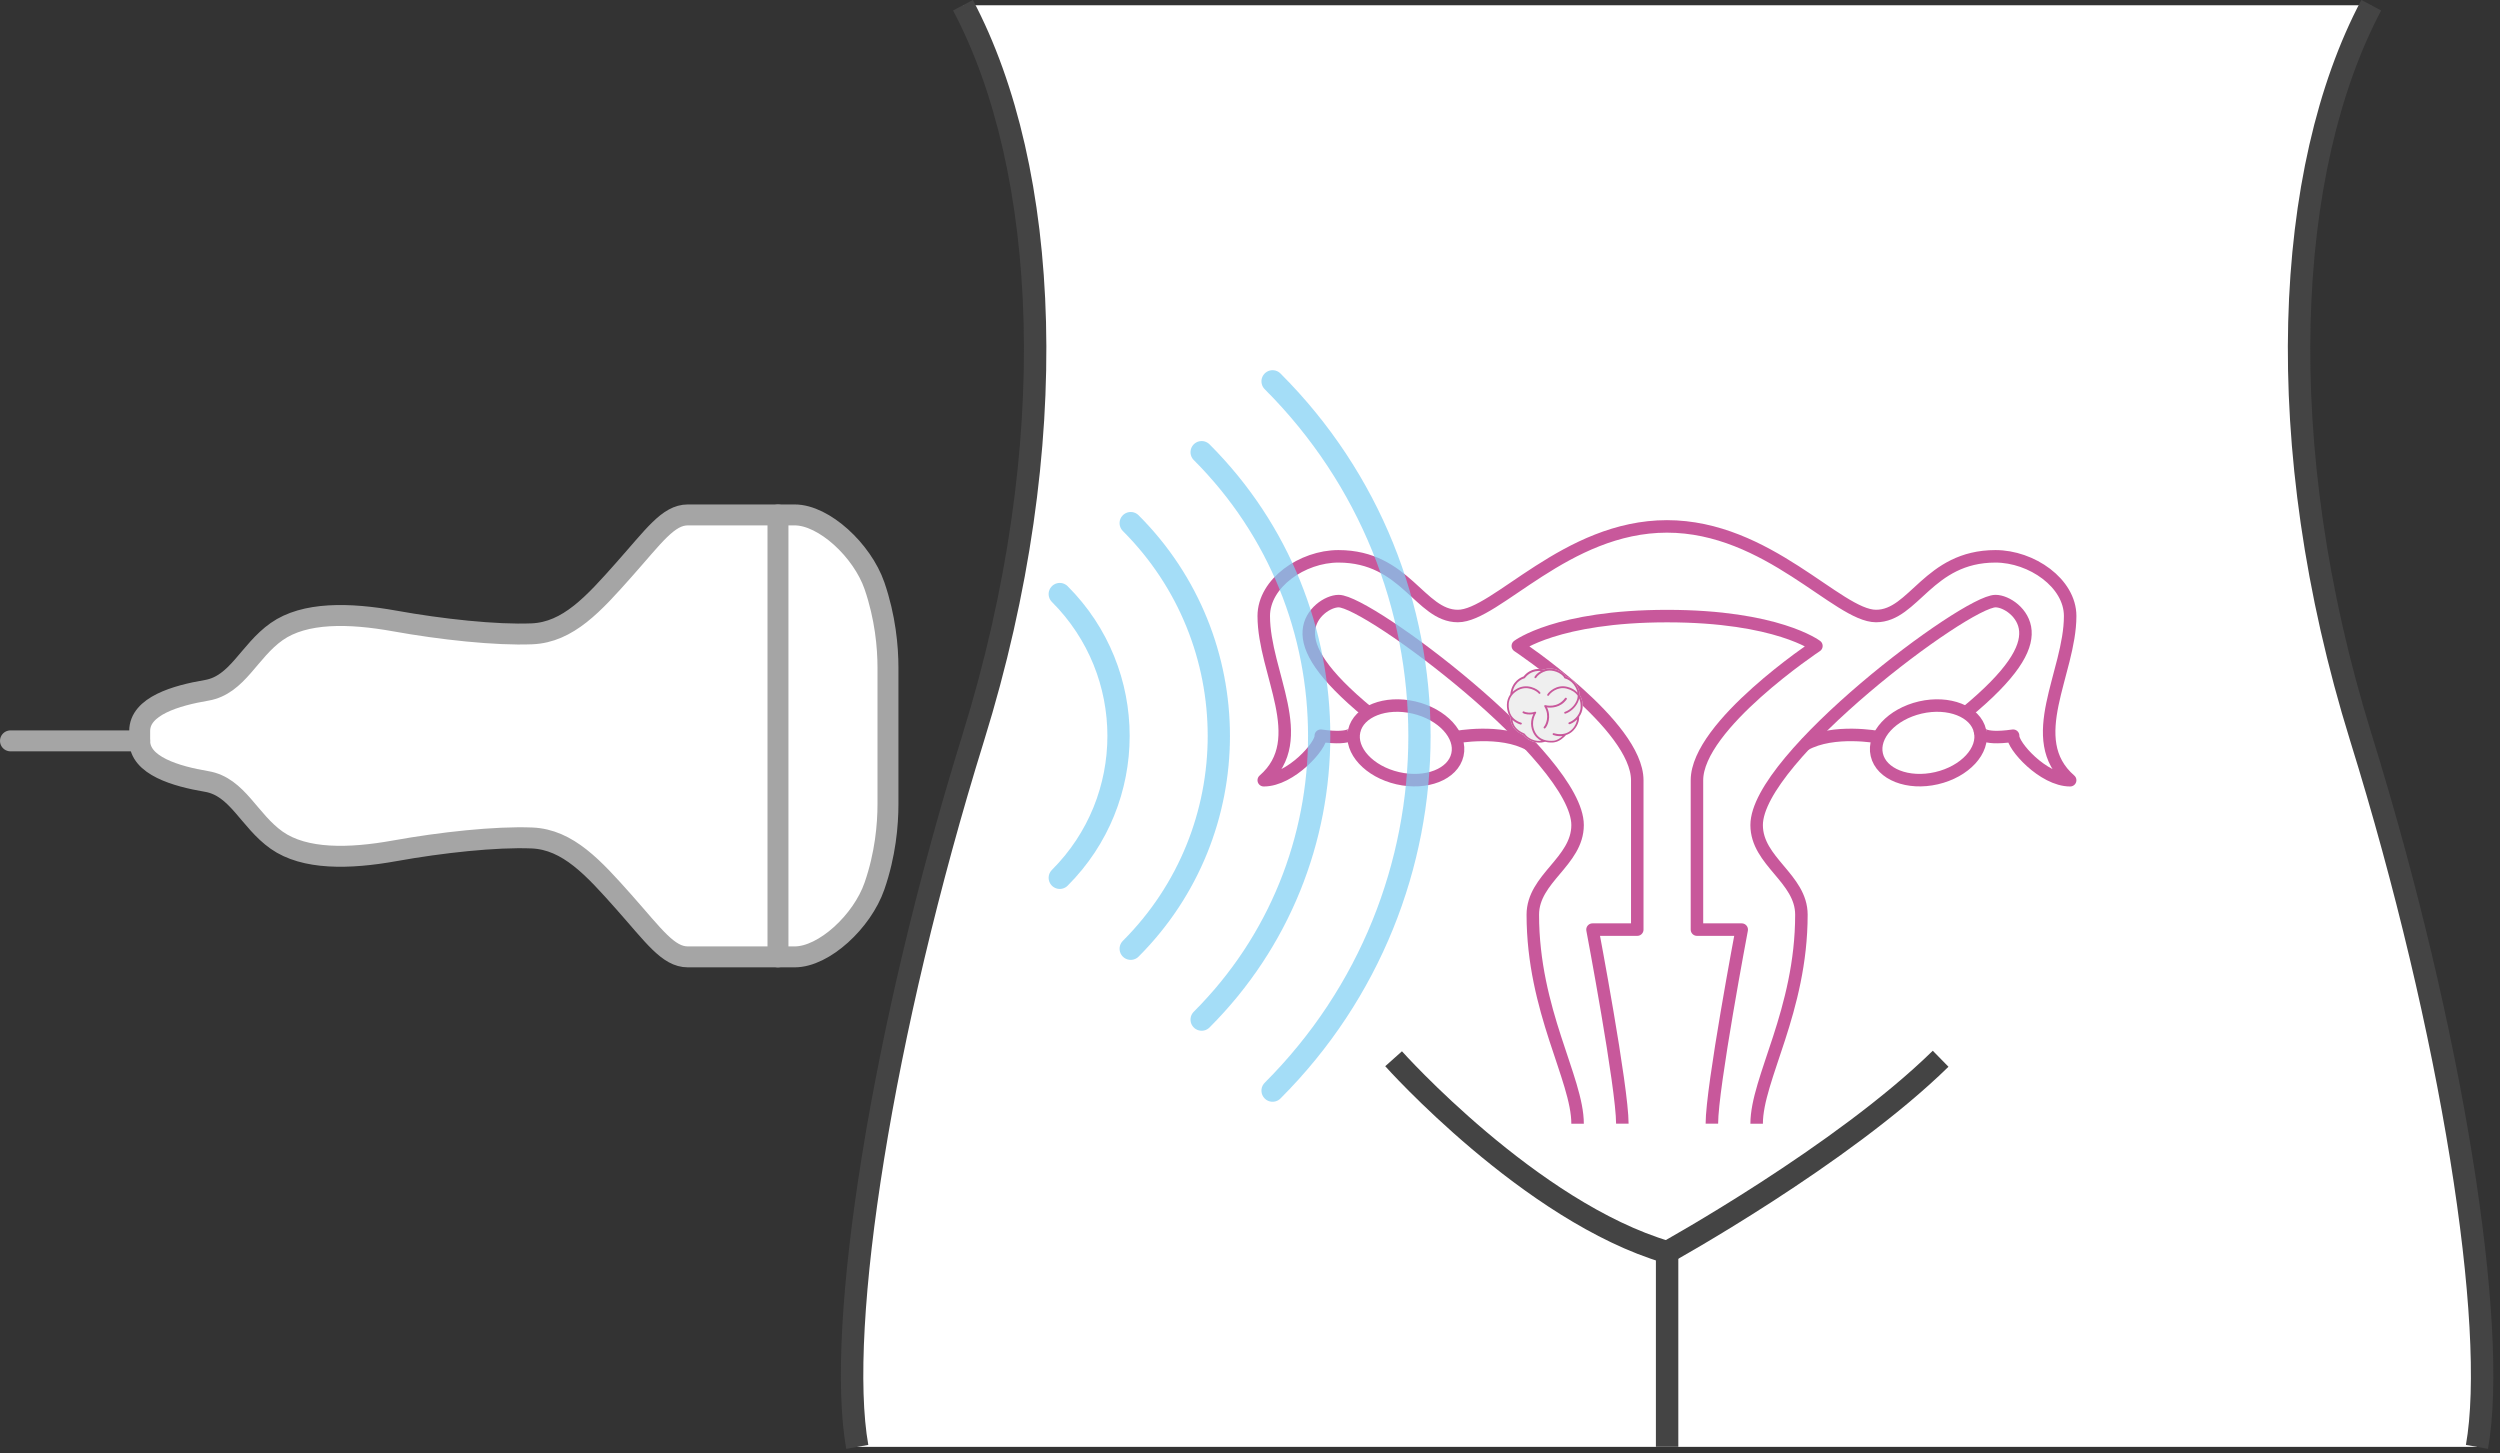 <?xml version="1.0" encoding="UTF-8"?>
<svg xmlns="http://www.w3.org/2000/svg" width="320" height="186" viewBox="0 0 320 186" fill="none">
  <rect x="0" y="0" width="320" height="186" fill="#333333" stroke="none"/>
  <g clip-path="url(#clip0_626_98)">
    <path d="M317.05 185.2C319.79 169.82 313.88 132.04 302.19 94.39C290.5 56.75 292.45 21.59 303.52 0.67H123.26C134.33 21.58 136.27 56.75 124.59 94.39C112.9 132.03 106.99 169.82 109.73 185.2H317.05Z" fill="white"></path>
    <path d="M207.66 143.83C207.66 139.17 203.84 118.99 203.84 118.99H209.57V99.88C209.57 92.83 194.28 82.68 194.28 82.68C194.28 82.68 199.3 78.86 213.39 78.86C227.48 78.86 232.5 82.68 232.5 82.68C232.5 82.68 217.21 92.83 217.21 99.88V118.99H222.94C222.94 118.99 219.12 139.17 219.12 143.83" stroke="#C8589B" stroke-width="1.6" stroke-linejoin="round"></path>
    <path d="M253.44 93.56C252.87 91.06 249.44 89.72 245.8 90.56C242.15 91.41 239.65 94.12 240.23 96.61C240.8 99.11 244.23 100.45 247.87 99.61C251.52 98.77 254.02 96.06 253.44 93.56Z" stroke="#C8589B" stroke-width="1.6" stroke-linejoin="round"></path>
    <path d="M173.34 93.56C173.91 91.06 177.34 89.72 180.98 90.56C184.63 91.41 187.13 94.12 186.55 96.61C185.98 99.11 182.55 100.45 178.91 99.61C175.26 98.77 172.76 96.06 173.34 93.56Z" stroke="#C8589B" stroke-width="1.6" stroke-linejoin="round"></path>
    <path d="M251.61 91.23C257.58 86.31 259.42 83.1 259.25 80.76C259.09 78.42 256.8 76.94 255.43 76.94C251.61 76.94 224.85 97.01 224.85 105.61C224.85 110.27 230.58 112.42 230.58 117.08C230.58 129.38 224.85 138.1 224.85 143.84" stroke="#C8589B" stroke-width="1.6" stroke-linejoin="round"></path>
    <path d="M175.17 91.23C169.2 86.31 167.36 83.1 167.53 80.76C167.69 78.42 169.98 76.94 171.35 76.94C175.17 76.94 201.93 97.01 201.93 105.61C201.93 110.27 196.2 112.42 196.2 117.08C196.2 129.38 201.93 138.1 201.93 143.84" stroke="#C8589B" stroke-width="1.6" stroke-linejoin="round"></path>
    <path d="M240.49 94.37C240.49 94.37 234.68 93.26 231.02 95.31" stroke="#C8589B" stroke-width="1.6" stroke-linejoin="round"></path>
    <path d="M186.29 94.37C186.29 94.37 192.1 93.26 195.76 95.31" stroke="#C8589B" stroke-width="1.6" stroke-linejoin="round"></path>
    <path d="M253.44 93.56C253.44 93.56 253.38 94.79 257.68 94.17C257.56 95.41 261.52 99.87 264.98 99.87C258.93 94.61 264.98 86.13 264.98 78.85C264.98 74.63 260.04 71.21 255.42 71.21C246.82 71.21 244.99 78.85 240.13 78.85C235.27 78.85 226.27 67.38 213.37 67.38C200.47 67.38 191.47 78.85 186.61 78.85C181.75 78.85 179.92 71.21 171.32 71.21C166.7 71.21 161.76 74.63 161.76 78.85C161.76 86.14 167.81 94.62 161.76 99.87C165.22 99.87 169.18 95.41 169.06 94.17C173.36 94.79 173.3 93.56 173.3 93.56" stroke="#C8589B" stroke-width="1.6" stroke-linejoin="round"></path>
    <g opacity="0.7">
      <path d="M162.89 48.81C187.96 73.88 187.96 114.53 162.89 139.6" stroke="#7ECEF4" stroke-width="2.85" stroke-miterlimit="10" stroke-linecap="round"></path>
      <path d="M153.81 57.88C173.87 77.94 173.87 110.46 153.81 130.51" stroke="#7ECEF4" stroke-width="2.85" stroke-miterlimit="10" stroke-linecap="round"></path>
      <path d="M144.73 66.96C159.77 82 159.77 106.39 144.73 121.44" stroke="#7ECEF4" stroke-width="2.85" stroke-miterlimit="10" stroke-linecap="round"></path>
      <path d="M135.65 76.04C145.68 86.07 145.68 102.33 135.65 112.36" stroke="#7ECEF4" stroke-width="2.85" stroke-miterlimit="10" stroke-linecap="round"></path>
    </g>
    <path d="M17.88 94.83C17.88 98.01 22.5 99.36 26.46 100.03C30.41 100.7 31.86 105.04 35.42 107.55C38.99 110.06 44.67 109.96 50.55 108.9C56.43 107.84 63.46 107.07 68.09 107.26C72.71 107.45 75.99 111.11 79.85 115.45C83.7 119.79 85.53 122.48 88.04 122.48C90.55 122.48 97.96 122.48 101.72 122.48C105.48 122.48 110.36 117.95 111.93 113.42C113.33 109.39 113.66 105.58 113.66 102.93V85.46C113.66 82.81 113.32 79 111.93 74.97C110.36 70.44 105.47 65.91 101.72 65.91H88.04C85.53 65.91 83.7 68.61 79.85 72.94C76 77.28 72.72 80.94 68.09 81.13C63.47 81.32 56.43 80.55 50.55 79.49C44.67 78.43 38.99 78.33 35.42 80.84C31.85 83.35 30.41 87.68 26.46 88.36C22.51 89.03 17.88 90.38 17.88 93.56V94.81V94.83Z" fill="white" stroke="#A5A5A5" stroke-width="2.68" stroke-miterlimit="10" stroke-linecap="round"></path>
    <path d="M99.58 65.92V122.48" stroke="#A5A5A5" stroke-width="2.68" stroke-miterlimit="10" stroke-linecap="round"></path>
    <path d="M17.88 94.83H1.34" stroke="#A5A5A5" stroke-width="2.68" stroke-miterlimit="10" stroke-linecap="round"></path>
    <path d="M123.26 0.67C134.33 21.58 136.27 56.75 124.59 94.39C112.9 132.03 106.99 169.82 109.73 185.2" stroke="#444444" stroke-width="2.87" stroke-linejoin="round"></path>
    <path d="M303.52 0.67C292.45 21.58 290.51 56.75 302.19 94.39C313.88 132.03 319.79 169.82 317.05 185.2" stroke="#444444" stroke-width="2.87" stroke-linejoin="round"></path>
    <path d="M178.38 135.52C178.38 135.52 195.88 155.12 213.39 160.28V185.19" stroke="#444444" stroke-width="2.87" stroke-linejoin="round"></path>
    <path d="M213.39 160.28C213.39 160.28 235.76 147.9 248.4 135.52" stroke="#444444" stroke-width="2.87" stroke-linejoin="round"></path>
    <path d="M202.19 88.98C202.19 88.75 202.16 88.51 202.08 88.28C201.65 87.02 200.68 86.67 200.42 86.59C200.23 86.21 199.52 85.66 198.59 85.57C198.24 85.53 197.91 85.59 197.62 85.7C197.2 85.57 195.92 85.45 195.02 86.59C194.77 86.67 193.51 87.15 193.32 88.88C192.75 89.67 192.8 90.65 193.11 91.42C193.17 91.57 193.25 91.71 193.34 91.83C193.34 92.28 193.4 93.39 195 94.07C195.13 94.24 195.8 95.05 197.02 95.05C197.23 95.05 197.45 95.03 197.69 94.97C197.71 94.97 197.73 94.96 197.74 94.94C198.02 95.01 198.29 95.04 198.52 95.04C198.67 95.04 198.8 95.04 198.91 95.02C199.61 94.94 200.2 94.36 200.45 94.08C200.78 93.98 201.1 93.8 201.39 93.5C202.14 92.72 202.14 91.89 202.13 91.75C202.35 91.45 202.53 91.06 202.57 90.59C202.63 89.97 202.49 89.41 202.2 88.96L202.19 88.98Z" fill="#EFEFEF"></path>
    <path d="M202.19 88.98C202.19 88.75 202.16 88.51 202.08 88.28C201.65 87.02 200.68 86.67 200.42 86.59C200.23 86.21 199.52 85.66 198.59 85.57C198.24 85.53 197.91 85.59 197.62 85.7C197.2 85.57 195.92 85.45 195.02 86.59C194.77 86.67 193.51 87.15 193.32 88.88C192.75 89.67 192.8 90.65 193.11 91.42C193.17 91.57 193.25 91.71 193.34 91.83C193.34 92.28 193.4 93.39 195 94.07C195.13 94.24 195.8 95.05 197.02 95.05C197.23 95.05 197.45 95.03 197.69 94.97C197.71 94.97 197.73 94.96 197.74 94.94C198.02 95.01 198.29 95.04 198.52 95.04C198.67 95.04 198.8 95.04 198.91 95.02C199.61 94.94 200.2 94.36 200.45 94.08C200.78 93.98 201.1 93.8 201.39 93.5C202.14 92.72 202.14 91.89 202.13 91.75C202.35 91.45 202.53 91.06 202.57 90.59C202.63 89.97 202.49 89.41 202.2 88.96L202.19 88.98ZM202.32 90.59C202.21 91.81 201.11 92.38 200.84 92.46C200.78 92.48 200.74 92.54 200.76 92.61C200.77 92.66 200.82 92.7 200.88 92.7C200.89 92.7 200.9 92.7 200.91 92.7C201.08 92.65 201.49 92.46 201.87 92.09C201.82 92.4 201.67 92.9 201.22 93.36C200.96 93.63 200.67 93.78 200.39 93.87C200.37 93.87 200.35 93.87 200.33 93.89C199.59 94.1 198.91 93.85 198.9 93.85C198.84 93.83 198.77 93.85 198.74 93.92C198.72 93.98 198.74 94.05 198.81 94.08C199.02 94.16 199.33 94.23 199.68 94.23C199.79 94.23 199.9 94.23 200.01 94.21C199.74 94.46 199.33 94.77 198.88 94.81C198.2 94.88 196.98 94.82 196.43 93.58C195.89 92.35 196.6 91.29 196.61 91.28C196.64 91.24 196.64 91.18 196.61 91.14C196.58 91.1 196.52 91.08 196.47 91.1C195.91 91.31 195.26 91.19 195.07 91.07C195.01 91.03 194.94 91.05 194.9 91.11C194.86 91.17 194.88 91.24 194.94 91.28C195.16 91.42 195.72 91.52 196.26 91.41C196.06 91.83 195.77 92.7 196.21 93.68C196.47 94.27 196.87 94.62 197.3 94.82C195.89 94.97 195.2 93.98 195.17 93.93C195.16 93.91 195.14 93.89 195.12 93.89C193.99 93.42 193.68 92.75 193.6 92.16C194.06 92.58 194.61 92.74 194.64 92.74C194.65 92.74 194.66 92.74 194.67 92.74C194.72 92.74 194.77 92.7 194.79 92.65C194.81 92.59 194.77 92.52 194.7 92.5C194.69 92.5 193.67 92.21 193.32 91.35C193.14 90.9 192.67 89.35 194.19 88.41C195.48 87.62 196.74 88.47 196.96 88.77C197 88.82 197.08 88.83 197.13 88.8C197.18 88.76 197.19 88.68 197.16 88.63C196.82 88.17 195.41 87.38 194.07 88.21C193.9 88.32 193.75 88.43 193.61 88.56C193.93 87.13 195.06 86.84 195.11 86.83C195.14 86.83 195.16 86.81 195.18 86.79C195.84 85.93 196.72 85.84 197.24 85.89C196.85 86.1 196.56 86.39 196.42 86.63C196.39 86.69 196.41 86.76 196.46 86.8C196.52 86.83 196.59 86.81 196.63 86.76C196.79 86.49 197.16 86.16 197.63 85.98C197.67 85.98 197.72 85.98 197.74 85.94C198 85.85 198.28 85.81 198.57 85.84C199.48 85.93 200.12 86.48 200.22 86.76C200.23 86.8 200.27 86.83 200.31 86.84C200.32 86.84 201.4 87.08 201.85 88.38C201.88 88.47 201.9 88.56 201.92 88.65C201.59 88.3 201.14 88.04 200.59 87.91C199.22 87.57 198.21 88.59 198.05 88.9C198.02 88.96 198.05 89.03 198.1 89.06C198.16 89.09 198.23 89.06 198.26 89.01C198.4 88.74 199.32 87.84 200.53 88.14C201.16 88.3 201.64 88.61 201.95 89.05C201.94 89.32 201.87 89.59 201.74 89.84C201.41 90.51 200.78 90.96 200.3 91.12C200.24 91.14 200.2 91.21 200.22 91.27C200.24 91.32 200.28 91.35 200.33 91.35C200.34 91.35 200.36 91.35 200.37 91.35C201.01 91.14 201.63 90.58 201.95 89.94C202.04 89.76 202.1 89.58 202.14 89.4C202.29 89.75 202.35 90.15 202.31 90.6L202.32 90.59Z" fill="#C8589B"></path>
    <path d="M200.49 89.33C200.44 89.29 200.36 89.3 200.32 89.36C199.38 90.68 197.87 90.28 197.81 90.26C197.76 90.25 197.71 90.26 197.68 90.3C197.65 90.34 197.65 90.39 197.68 90.44C198.42 91.65 197.83 92.83 197.61 93.04C197.56 93.09 197.56 93.16 197.61 93.21C197.63 93.24 197.67 93.25 197.7 93.25C197.73 93.25 197.76 93.24 197.78 93.22C198.11 92.91 198.6 91.74 198.02 90.55C198.54 90.62 199.74 90.62 200.54 89.51C200.58 89.46 200.57 89.38 200.51 89.34L200.49 89.33Z" fill="#C8589B"></path>
  </g>
  <defs>
    <clipPath id="clip0_626_98">
      <rect width="319.15" height="185.45" fill="white"></rect>
    </clipPath>
  </defs>
</svg>
